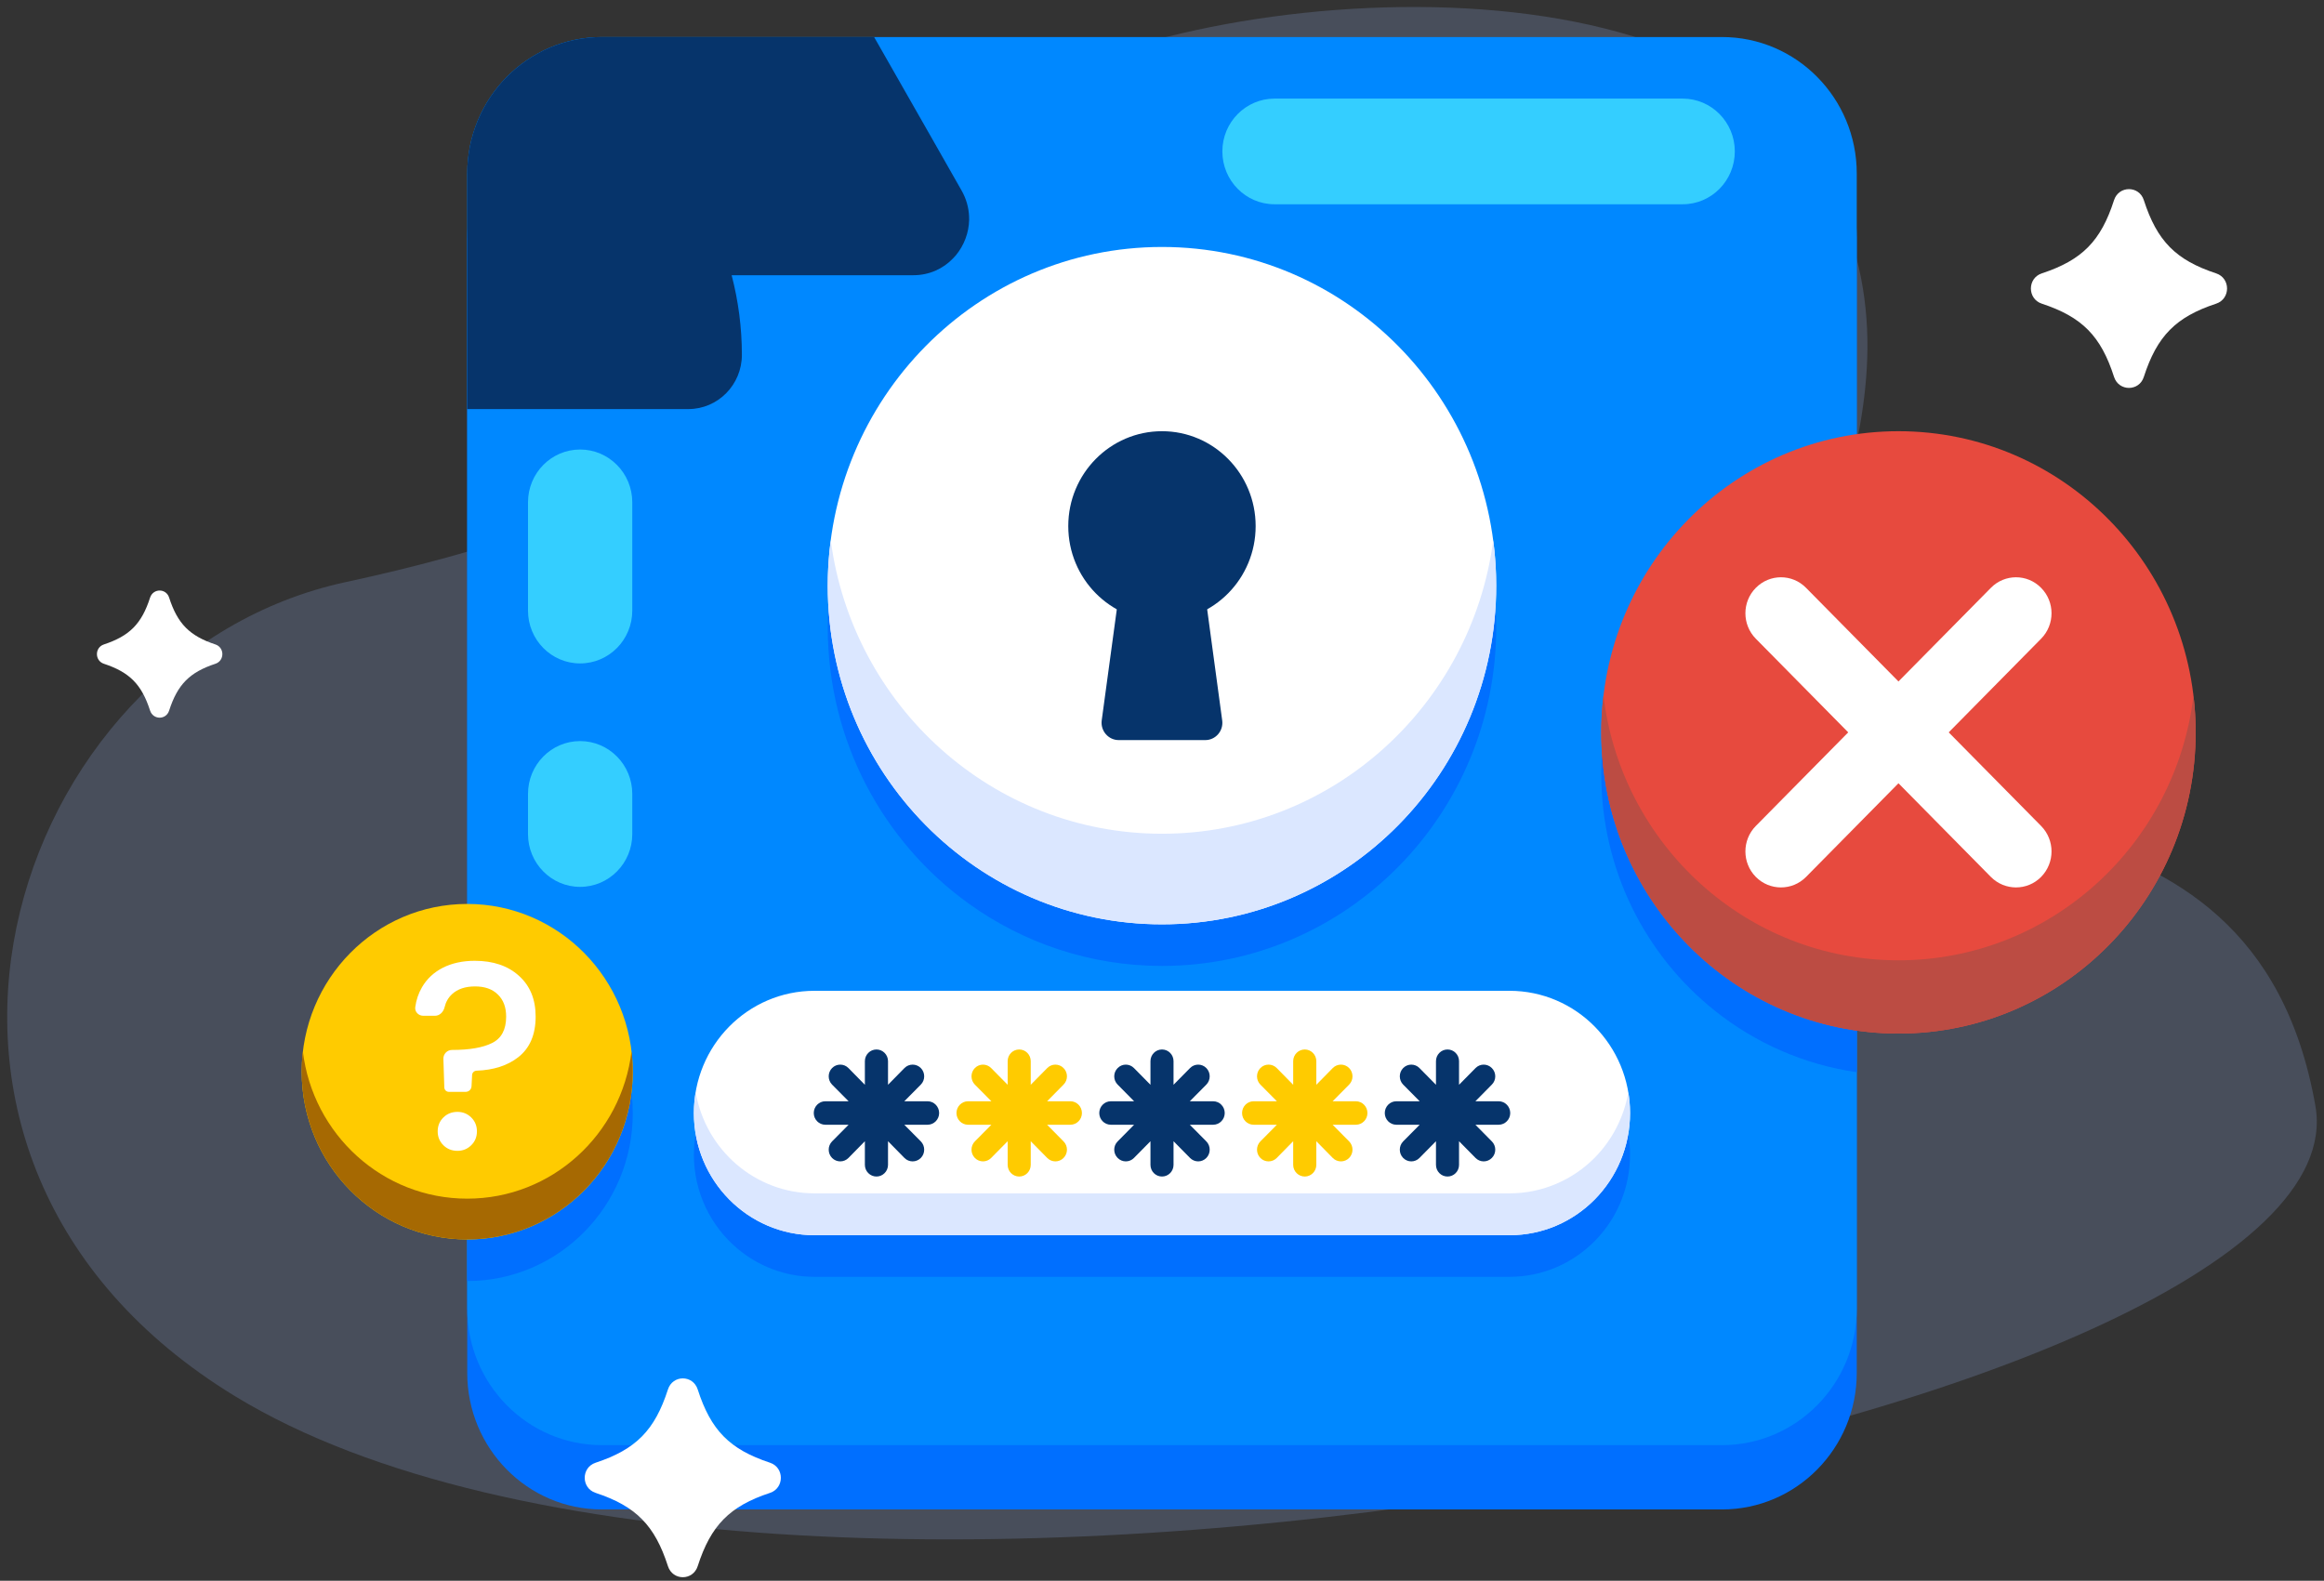 <svg width="269" height="183" viewBox="0 0 269 183" fill="none" xmlns="http://www.w3.org/2000/svg">
<rect x="0" y="0" width="269" height="183" fill="#333333" stroke="none"/>
<g opacity="0.2">
<path d="M27.248 161.66C-18.106 134.051 0.771 75.827 40.053 67.378C104.013 53.617 95.6 28.929 113.12 13.993C130.64 -0.943 194.036 -7.818 210.169 18.831C226.292 45.492 204.048 68.273 210.169 84.394C216.281 100.515 260.78 86.765 268.007 128.038C274.33 164.149 90.533 200.174 27.248 161.66Z" fill="#9AB9FC"/>
</g>
<path d="M199.316 174.745H69.673C61.059 174.745 54.082 167.664 54.082 158.933V27.534C54.082 18.803 61.059 11.722 69.673 11.722H199.316C207.931 11.722 214.917 18.803 214.917 27.534V158.933C214.917 167.664 207.931 174.745 199.316 174.745Z" fill="#006FFF"/>
<path d="M199.316 167.3H69.673C61.059 167.3 54.082 160.219 54.082 151.488V20.099C54.082 11.358 61.059 4.287 69.673 4.287H199.316C207.931 4.287 214.917 11.358 214.917 20.099V151.488C214.917 160.219 207.931 167.3 199.316 167.3Z" fill="#0088FF"/>
<path d="M194.773 23.648H147.526C144.193 23.648 141.486 20.904 141.486 17.527C141.486 14.159 144.193 11.415 147.526 11.415H194.773C198.105 11.415 200.803 14.159 200.803 17.527C200.803 20.904 198.105 23.648 194.773 23.648Z" fill="#34CEFF"/>
<path d="M61.116 96.558V91.905C61.116 88.528 63.814 85.793 67.146 85.793C70.478 85.793 73.185 88.528 73.185 91.905V96.558C73.185 99.936 70.478 102.67 67.146 102.67C63.814 102.67 61.116 99.936 61.116 96.558Z" fill="#34CEFF"/>
<path d="M61.116 70.691V58.151C61.116 54.773 63.814 52.039 67.146 52.039C70.478 52.039 73.185 54.773 73.185 58.151V70.691C73.185 74.068 70.478 76.803 67.146 76.803C63.814 76.803 61.116 74.068 61.116 70.691Z" fill="#34CEFF"/>
<path d="M95.905 69.876C95.899 69.952 95.895 70.032 95.895 70.115C95.87 70.454 95.851 70.793 95.839 71.132C95.839 71.209 95.836 71.289 95.829 71.372C95.817 71.782 95.81 72.194 95.81 72.61C95.81 85.812 102.247 97.479 112.102 104.589C118.426 109.146 126.15 111.823 134.5 111.823C155.865 111.823 173.189 94.265 173.189 72.61C173.189 72.504 173.18 72.399 173.18 72.293C173.18 72.018 173.176 71.746 173.17 71.478C173.164 71.299 173.157 71.12 173.151 70.941C173.139 70.723 173.126 70.502 173.113 70.278C173.107 70.106 173.098 69.933 173.085 69.76C173.06 69.46 173.034 69.156 173.009 68.849C173.003 68.778 172.997 68.705 172.99 68.628C171.021 48.844 154.54 33.397 134.5 33.397C114.043 33.397 97.296 49.496 95.905 69.876Z" fill="#006FFF"/>
<path d="M188.667 132.999C188.66 132.909 188.654 132.82 188.648 132.73C188.641 132.596 188.632 132.465 188.619 132.337C188.607 132.234 188.594 132.135 188.581 132.039C188.569 131.905 188.553 131.774 188.534 131.646C188.521 131.569 188.512 131.492 188.506 131.416C188.493 131.358 188.484 131.3 188.477 131.243C188.477 131.249 188.477 131.253 188.477 131.253C187.351 124.594 181.624 119.518 174.723 119.518H94.277C87.376 119.518 81.648 124.594 80.522 131.253C80.522 131.253 80.522 131.249 80.522 131.243C80.516 131.294 80.509 131.345 80.503 131.396C80.484 131.486 80.468 131.576 80.456 131.665C80.443 131.78 80.43 131.895 80.418 132.01C80.405 132.126 80.393 132.238 80.38 132.346C80.367 132.461 80.358 132.573 80.352 132.682C80.345 132.791 80.339 132.9 80.333 133.008C80.326 133.168 80.323 133.331 80.323 133.498C80.323 133.555 80.314 133.603 80.314 133.661C80.314 138.055 82.292 141.989 85.397 144.579C87.811 146.594 90.907 147.813 94.277 147.813H174.723C178.575 147.813 182.069 146.23 184.596 143.668C186.963 141.269 188.477 138.007 188.657 134.39C188.67 134.147 188.676 133.904 188.676 133.661C188.676 133.654 188.676 133.648 188.676 133.642C188.676 133.424 188.673 133.21 188.667 132.999Z" fill="#006FFF"/>
<path d="M214.917 55.071C199.563 57.259 187.464 69.713 185.6 85.361C185.593 85.419 185.587 85.473 185.581 85.525C185.555 85.774 185.53 86.02 185.505 86.263C185.492 86.372 185.483 86.478 185.477 86.58C185.458 86.81 185.439 87.04 185.42 87.271C185.413 87.379 185.407 87.485 185.401 87.587C185.388 87.837 185.379 88.089 185.372 88.345C185.366 88.422 185.363 88.502 185.363 88.585C185.35 88.918 185.344 89.254 185.344 89.593C185.344 100.732 190.494 110.643 198.512 117.024C203.16 120.727 208.783 123.241 214.917 124.124V55.071Z" fill="#006FFF"/>
<path d="M73.148 126.954C73.141 126.909 73.135 126.865 73.129 126.82C73.122 126.717 73.113 126.618 73.1 126.522C73.1 126.529 73.1 126.535 73.1 126.542C71.955 116.918 63.88 109.463 54.082 109.463V148.302C64.666 148.302 73.242 139.609 73.242 128.883C73.242 128.576 73.233 128.269 73.214 127.962C73.214 127.917 73.214 127.875 73.214 127.837C73.195 127.536 73.173 127.242 73.148 126.954Z" fill="#006FFF"/>
<path d="M54.082 20.099V47.357H79.679C83.097 47.357 85.871 44.546 85.871 41.082C85.871 37.897 85.454 34.807 84.687 31.861H105.722C107.587 31.861 109.186 31.094 110.322 29.904C110.436 29.789 110.546 29.668 110.654 29.54C111.591 28.398 112.149 26.949 112.178 25.433C112.178 25.292 112.175 25.152 112.168 25.011C112.121 24.023 111.846 23.015 111.307 22.065L109.13 18.237L108.164 16.539L101.178 4.287H69.673C61.059 4.287 54.082 11.358 54.082 20.099Z" fill="#06346B"/>
<path d="M173.179 67.793C173.179 89.449 155.865 107.007 134.5 107.007C113.134 107.007 95.81 89.449 95.81 67.793C95.81 46.138 113.134 28.59 134.5 28.59C155.865 28.59 173.179 46.138 173.179 67.793Z" fill="white"/>
<path d="M173.189 67.803C173.189 89.449 155.865 107.007 134.5 107.007C113.134 107.007 95.81 89.449 95.81 67.803C95.81 66.019 95.924 64.272 96.16 62.555C98.688 81.725 114.885 96.52 134.5 96.52C154.105 96.52 170.311 81.725 172.839 62.555C173.066 64.272 173.189 66.019 173.189 67.803Z" fill="#DBE7FF"/>
<path d="M145.339 60.905C145.339 66.978 140.482 71.9 134.5 71.9C128.507 71.9 123.651 66.978 123.651 60.905C123.651 54.841 128.507 49.919 134.5 49.919C140.482 49.919 145.339 54.841 145.339 60.905Z" fill="#06346B"/>
<path d="M139.507 85.678H129.492C128.29 85.678 127.362 84.603 127.523 83.394L129.681 67.506C129.814 66.508 130.656 65.769 131.641 65.769H137.349C138.343 65.769 139.186 66.508 139.318 67.506L141.467 83.394C141.637 84.603 140.71 85.678 139.507 85.678Z" fill="#06346B"/>
<path d="M174.723 142.996H94.277C86.562 142.996 80.314 136.664 80.314 128.854C80.314 121.034 86.562 114.702 94.277 114.702H174.723C182.428 114.702 188.676 121.034 188.676 128.854C188.676 136.664 182.428 142.996 174.723 142.996Z" fill="white"/>
<path d="M188.676 128.854C188.676 132.759 187.114 136.29 184.596 138.851C182.069 141.413 178.575 142.996 174.723 142.996H94.277C86.571 142.996 80.314 136.664 80.314 128.854C80.314 128.029 80.389 127.213 80.522 126.426C81.658 133.085 87.385 138.151 94.277 138.151H174.723C178.575 138.151 182.069 136.568 184.596 134.016C186.584 131.991 187.976 129.362 188.477 126.426C188.61 127.213 188.676 128.029 188.676 128.854Z" fill="#DBE7FF"/>
<path d="M107.369 127.491H104.671L106.583 125.563C107.104 125.035 107.104 124.172 106.583 123.644C106.062 123.116 105.21 123.116 104.69 123.644L102.787 125.582V122.848C102.787 122.099 102.181 121.495 101.452 121.495C100.714 121.495 100.108 122.099 100.108 122.848V125.582L98.205 123.644C97.685 123.116 96.833 123.116 96.312 123.644C95.791 124.172 95.791 125.035 96.312 125.563L98.224 127.491H95.526C94.788 127.491 94.192 128.105 94.192 128.854C94.192 129.593 94.788 130.207 95.526 130.207H98.224L96.312 132.135C95.791 132.663 95.791 133.526 96.312 134.054C96.833 134.582 97.685 134.582 98.205 134.054L100.108 132.116V134.851C100.108 135.599 100.714 136.203 101.452 136.203C102.181 136.203 102.787 135.599 102.787 134.851V132.116L104.69 134.054C105.21 134.582 106.062 134.582 106.583 134.054C107.104 133.526 107.104 132.663 106.583 132.135L104.671 130.207H107.369C108.107 130.207 108.704 129.593 108.704 128.854C108.704 128.105 108.107 127.491 107.369 127.491Z" fill="#06346B"/>
<path d="M123.897 127.491H121.199L123.102 125.563C123.632 125.035 123.632 124.172 123.102 123.644C122.581 123.116 121.739 123.116 121.218 123.644L119.306 125.582V122.848C119.306 122.099 118.71 121.495 117.971 121.495C117.233 121.495 116.636 122.099 116.636 122.848V125.582L114.724 123.644C114.204 123.116 113.361 123.116 112.84 123.644C112.32 124.172 112.32 125.035 112.84 125.563L114.753 127.491H112.045C111.307 127.491 110.71 128.105 110.71 128.854C110.71 129.593 111.307 130.207 112.045 130.207H114.753L112.84 132.135C112.32 132.663 112.32 133.526 112.84 134.054C113.361 134.582 114.204 134.582 114.724 134.054L116.636 132.116V134.851C116.636 135.599 117.233 136.203 117.971 136.203C118.71 136.203 119.306 135.599 119.306 134.851V132.116L121.218 134.054C121.739 134.582 122.581 134.582 123.102 134.054C123.632 133.526 123.632 132.663 123.102 132.135L121.199 130.207H123.897C124.636 130.207 125.232 129.593 125.232 128.854C125.232 128.105 124.636 127.491 123.897 127.491Z" fill="#FFCB00"/>
<path d="M140.426 127.491H137.718L139.631 125.563C140.151 125.035 140.151 124.172 139.631 123.644C139.11 123.116 138.267 123.116 137.747 123.644L135.835 125.582V122.848C135.835 122.099 135.238 121.495 134.5 121.495C133.761 121.495 133.165 122.099 133.165 122.848V125.582L131.253 123.644C130.732 123.116 129.89 123.116 129.369 123.644C128.839 124.172 128.839 125.035 129.369 125.563L131.272 127.491H128.574C127.835 127.491 127.239 128.105 127.239 128.854C127.239 129.593 127.835 130.207 128.574 130.207H131.272L129.369 132.135C128.839 132.663 128.839 133.526 129.369 134.054C129.89 134.582 130.732 134.582 131.253 134.054L133.165 132.116V134.851C133.165 135.599 133.761 136.203 134.5 136.203C135.238 136.203 135.835 135.599 135.835 134.851V132.116L137.747 134.054C138.267 134.582 139.11 134.582 139.631 134.054C140.151 133.526 140.151 132.663 139.631 132.135L137.718 130.207H140.426C141.164 130.207 141.761 129.593 141.761 128.854C141.761 128.105 141.164 127.491 140.426 127.491Z" fill="#06346B"/>
<path d="M156.945 127.491H154.247L156.159 125.563C156.68 125.035 156.68 124.172 156.159 123.644C155.638 123.116 154.786 123.116 154.266 123.644L152.363 125.582V122.848C152.363 122.099 151.757 121.495 151.028 121.495C150.29 121.495 149.684 122.099 149.684 122.848V125.582L147.781 123.644C147.26 123.116 146.408 123.116 145.888 123.644C145.367 124.172 145.367 125.035 145.888 125.563L147.8 127.491H145.102C144.364 127.491 143.767 128.105 143.767 128.854C143.767 129.593 144.364 130.207 145.102 130.207H147.8L145.888 132.135C145.367 132.663 145.367 133.526 145.888 134.054C146.408 134.582 147.26 134.582 147.781 134.054L149.684 132.116V134.851C149.684 135.599 150.29 136.203 151.028 136.203C151.757 136.203 152.363 135.599 152.363 134.851V132.116L154.266 134.054C154.786 134.582 155.638 134.582 156.159 134.054C156.68 133.526 156.68 132.663 156.159 132.135L154.247 130.207H156.945C157.683 130.207 158.279 129.593 158.279 128.854C158.279 128.105 157.683 127.491 156.945 127.491Z" fill="#FFCB00"/>
<path d="M173.473 127.491H170.775L172.678 125.563C173.208 125.035 173.208 124.172 172.678 123.644C172.157 123.116 171.315 123.116 170.794 123.644L168.882 125.582V122.848C168.882 122.099 168.285 121.495 167.547 121.495C166.809 121.495 166.212 122.099 166.212 122.848V125.582L164.3 123.644C163.779 123.116 162.937 123.116 162.416 123.644C161.896 124.172 161.896 125.035 162.416 125.563L164.328 127.491H161.621C160.883 127.491 160.286 128.105 160.286 128.854C160.286 129.593 160.883 130.207 161.621 130.207H164.328L162.416 132.135C161.896 132.663 161.896 133.526 162.416 134.054C162.937 134.582 163.779 134.582 164.3 134.054L166.212 132.116V134.851C166.212 135.599 166.809 136.203 167.547 136.203C168.285 136.203 168.882 135.599 168.882 134.851V132.116L170.794 134.054C171.315 134.582 172.157 134.582 172.678 134.054C173.208 133.526 173.208 132.663 172.678 132.135L170.775 130.207H173.473C174.211 130.207 174.808 129.593 174.808 128.854C174.808 128.105 174.211 127.491 173.473 127.491Z" fill="#06346B"/>
<path d="M254.146 84.786C254.146 104.042 238.744 119.653 219.745 119.653C200.746 119.653 185.344 104.042 185.344 84.786C185.344 65.529 200.746 49.919 219.745 49.919C238.744 49.919 254.146 65.529 254.146 84.786Z" fill="#E74A3E"/>
<path d="M254.146 84.786C254.146 104.042 238.744 119.653 219.745 119.653C200.746 119.653 185.344 104.042 185.344 84.786C185.344 83.346 185.429 81.936 185.6 80.545C187.663 97.796 202.166 111.171 219.745 111.171C237.324 111.171 251.827 97.796 253.891 80.545C254.061 81.936 254.146 83.346 254.146 84.786Z" fill="#BC4C43"/>
<path d="M236.254 101.519C234.654 103.14 232.051 103.14 230.442 101.519L203.235 73.944C201.626 72.313 201.626 69.674 203.235 68.052C204.845 66.421 207.448 66.421 209.048 68.052L236.254 95.618C237.864 97.249 237.864 99.888 236.254 101.519Z" fill="white"/>
<path d="M203.235 101.519C201.626 99.888 201.626 97.249 203.235 95.618L230.442 68.052C232.051 66.421 234.654 66.421 236.254 68.052C237.864 69.674 237.864 72.313 236.254 73.944L209.048 101.519C207.448 103.14 204.845 103.14 203.235 101.519Z" fill="white"/>
<path d="M73.242 124.066C73.242 134.793 64.666 143.486 54.082 143.486C43.499 143.486 34.922 134.793 34.922 124.066C34.922 113.339 43.499 104.646 54.082 104.646C64.666 104.646 73.242 113.339 73.242 124.066Z" fill="#FFCB00"/>
<path d="M73.242 124.066C73.242 134.793 64.666 143.486 54.082 143.486C43.499 143.486 34.922 134.793 34.922 124.066C34.922 123.267 34.966 122.48 35.055 121.706C36.21 131.32 44.284 138.765 54.082 138.765C63.87 138.765 71.945 131.32 73.1 121.706C73.195 122.48 73.242 123.267 73.242 124.066Z" fill="#A66902"/>
<path d="M54.953 111.229C57.083 111.229 58.785 111.806 60.058 112.959C61.353 114.113 62 115.688 62 117.687C62 119.767 61.332 121.333 59.996 122.383C58.759 123.355 57.148 123.878 55.16 123.95C54.886 123.96 54.66 124.174 54.646 124.447L54.579 125.758C54.56 126.118 54.263 126.4 53.903 126.4H51.954C51.671 126.4 51.438 126.175 51.429 125.891L51.322 122.582C51.304 122.017 51.757 121.549 52.322 121.549C54.348 121.549 55.893 121.281 56.958 120.746C58.043 120.21 58.586 119.19 58.586 117.687C58.586 116.595 58.263 115.74 57.615 115.122C56.989 114.504 56.112 114.195 54.984 114.195C53.857 114.195 52.969 114.494 52.322 115.091C51.891 115.489 51.603 115.993 51.459 116.602C51.332 117.139 50.904 117.594 50.351 117.594H49C48.448 117.594 47.992 117.144 48.065 116.597C48.178 115.757 48.438 114.987 48.846 114.288C49.41 113.32 50.213 112.568 51.257 112.032C52.322 111.497 53.554 111.229 54.953 111.229ZM52.949 133.229C52.301 133.229 51.758 133.012 51.32 132.58C50.882 132.147 50.662 131.612 50.662 130.973C50.662 130.335 50.882 129.799 51.32 129.366C51.758 128.934 52.301 128.718 52.949 128.718C53.575 128.718 54.108 128.934 54.546 129.366C54.984 129.799 55.204 130.335 55.204 130.973C55.204 131.612 54.984 132.147 54.546 132.58C54.108 133.012 53.575 133.229 52.949 133.229Z" fill="white"/>
<path d="M256.522 35.152C251.846 36.697 249.678 38.894 248.144 43.634C247.605 45.332 245.248 45.332 244.698 43.634C243.174 38.894 241.007 36.697 236.33 35.152C234.655 34.596 234.655 32.207 236.33 31.65C241.007 30.106 243.174 27.909 244.698 23.169C245.248 21.471 247.605 21.471 248.144 23.169C249.678 27.909 251.846 30.106 256.522 31.65C258.198 32.207 258.198 34.596 256.522 35.152Z" fill="white"/>
<path d="M24.935 76.841C21.944 77.829 20.552 79.24 19.577 82.262C19.227 83.356 17.731 83.356 17.371 82.262C16.396 79.24 15.014 77.829 12.023 76.841C10.953 76.486 10.953 74.961 12.023 74.606C15.014 73.617 16.396 72.207 17.371 69.185C17.731 68.091 19.227 68.091 19.577 69.185C20.552 72.207 21.944 73.617 24.935 74.606C26.005 74.961 26.005 76.486 24.935 76.841Z" fill="white"/>
<path d="M89.127 172.826C84.451 174.371 82.283 176.578 80.759 181.308C80.21 183.016 77.862 183.016 77.313 181.308C75.789 176.578 73.611 174.371 68.944 172.826C67.259 172.27 67.259 169.89 68.944 169.334C73.611 167.789 75.789 165.582 77.313 160.852C77.862 159.144 80.21 159.144 80.759 160.852C82.283 165.582 84.451 167.789 89.127 169.334C90.802 169.89 90.802 172.27 89.127 172.826Z" fill="white"/>
</svg>
